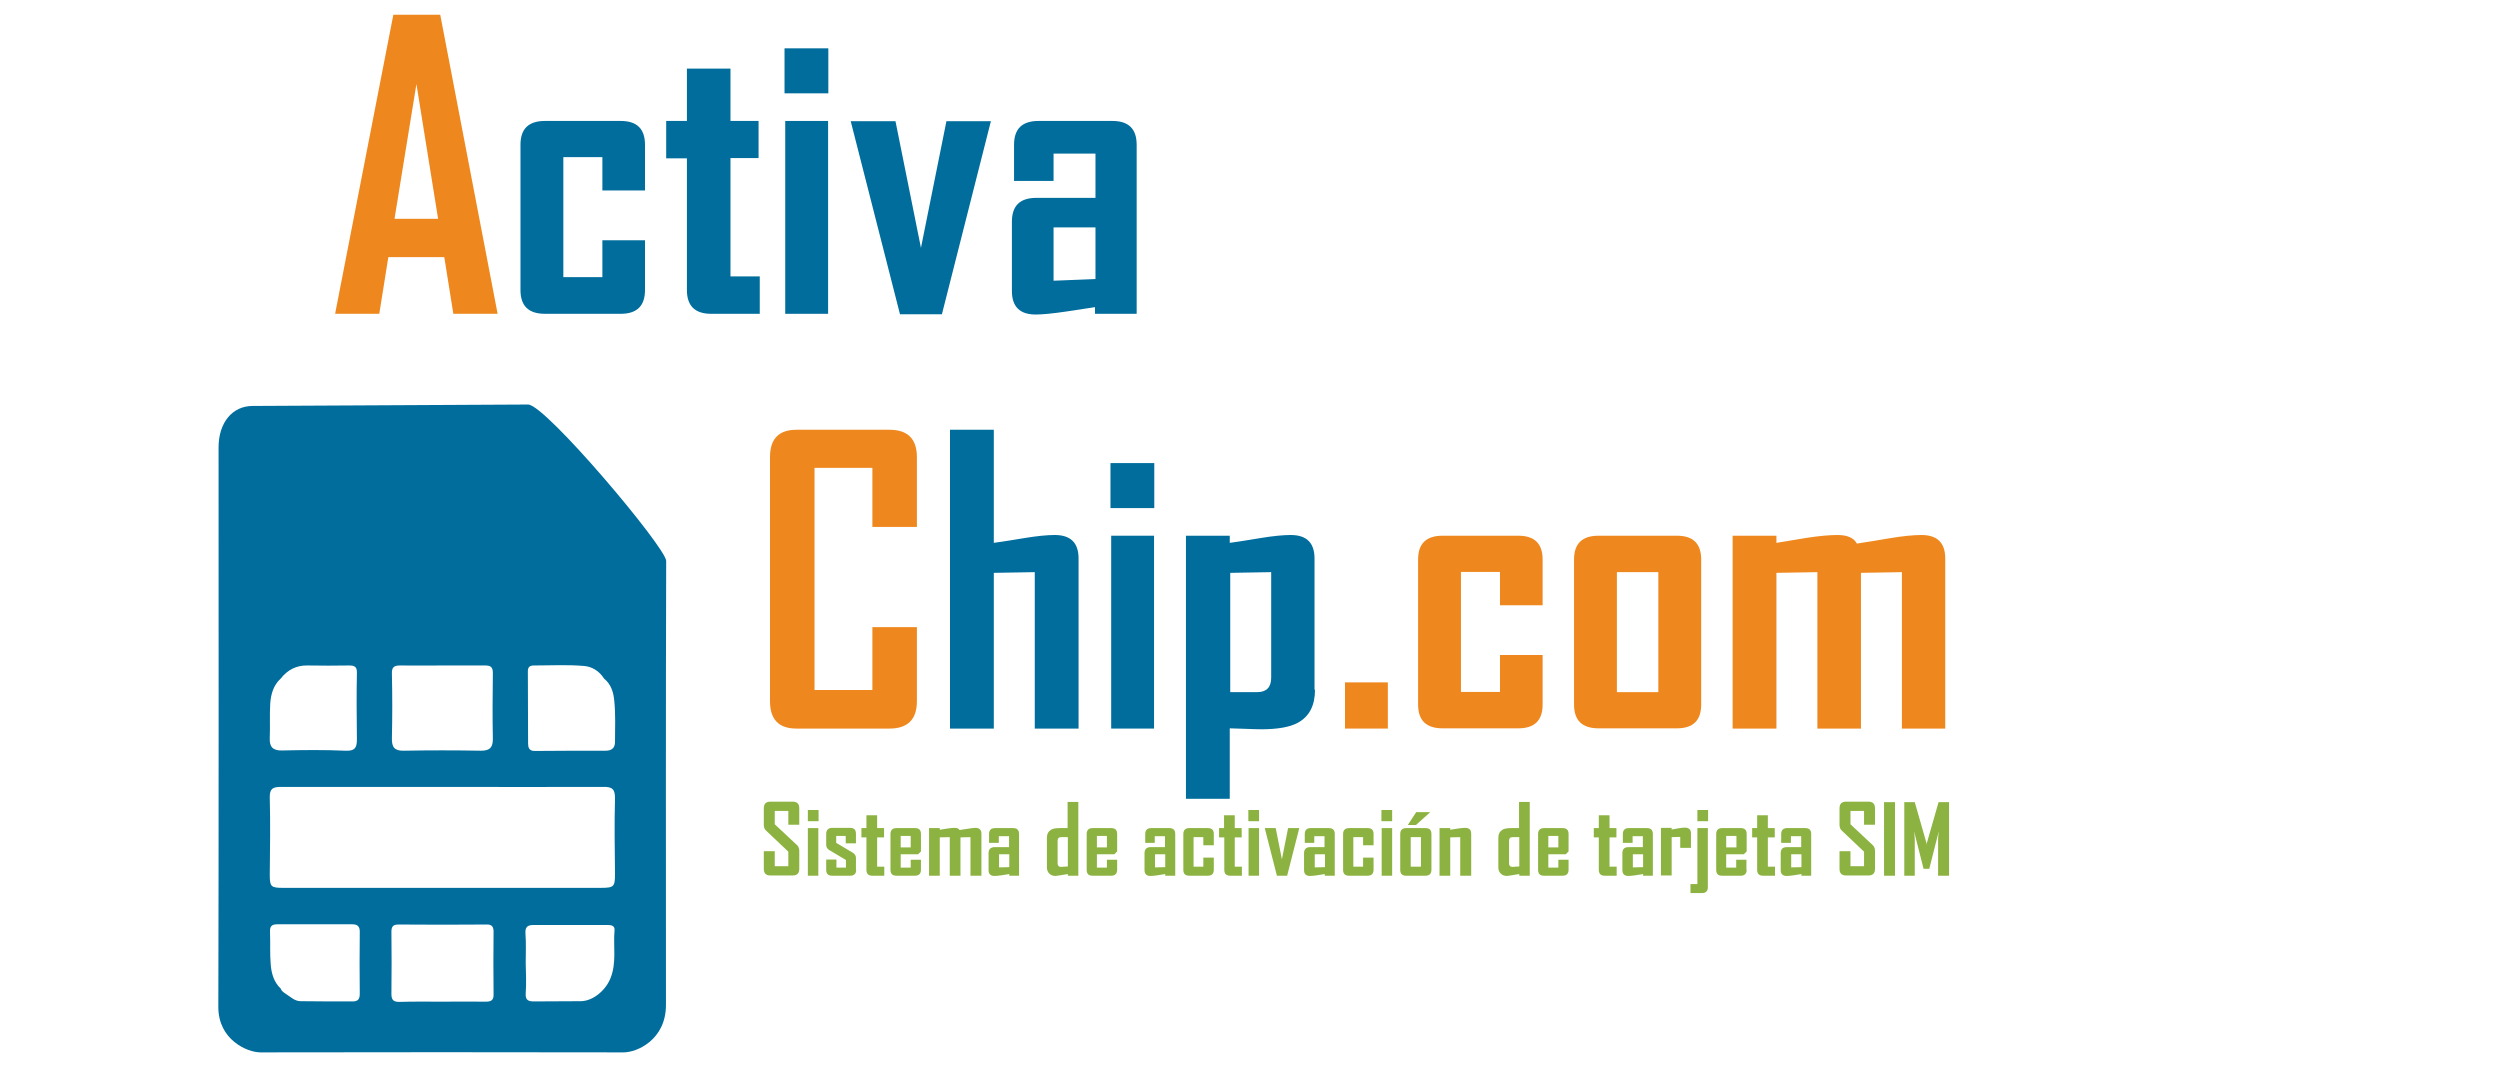 <?xml version="1.0" encoding="utf-8"?>
<!-- Generator: Adobe Illustrator 19.2.1, SVG Export Plug-In . SVG Version: 6.00 Build 0)  -->
<svg version="1.1" id="Capa_1" xmlns="http://www.w3.org/2000/svg" xmlns:xlink="http://www.w3.org/1999/xlink" x="0px" y="0px"
	 viewBox="0 0 1050 450" style="enable-background:new 0 0 1050 450;" xml:space="preserve">
<style type="text/css">
	.st0{fill:#006D9D;}
	.st1{fill:#EE881E;}
	.st2{fill:#8CB341;}
</style>
<path class="st0" d="M221.8,169.9c7.3,0,58,60.2,58,65.7c-0.2,62.2-0.1,124.3-0.1,186.5c0,14.6-12.2,20-18,19.9
	c-50.8-0.1-101.5-0.1-152.3,0c-5.6,0-17.7-5.3-17.7-19c0.2-78.4,0.1-156.7,0.1-235.1c0-10.4,5.8-17.4,14.3-17.4
	C107.2,170.5,221.3,169.9,221.8,169.9z M120.3,417.6c1.9,1.2,3.5,2.9,6,2.9c7.3,0.1,14.5,0.1,21.8,0.1c2.1,0,3-0.8,3-3.2
	c-0.1-8.6-0.1-17.2,0-25.8c0.1-2.6-1-3.4-3.2-3.4c-10.5,0-21,0-31.5,0c-2.3,0-3.1,0.9-3,3.2c0.2,4.6-0.1,9.2,0.3,13.7
	c0.3,3.7,1.3,7.4,4.2,10.1C118.3,416.4,119.3,416.9,120.3,417.6z M253.7,285L253.7,285c-2-3.2-5.2-5.1-8.5-5.3c-7-0.6-14-0.2-21-0.2
	c-1.6,0-2.5,0.6-2.5,2.4c0.1,10.1,0,20.2,0.1,30.3c0,1.7,0.4,3.2,2.7,3.2c10-0.1,19.9-0.1,29.9-0.1c2.4,0,3.9-1.1,3.9-3.6
	c0-5.8,0.3-11.6-0.3-17.3C257.7,290.9,256.7,287.4,253.7,285z M117.9,285c-3.1,2.8-4.1,6.6-4.4,10.4c-0.3,4.8,0,9.7-0.2,14.5
	c-0.2,3.8,1.3,5.4,5.2,5.3c8.9-0.2,17.8-0.3,26.6,0.1c4.1,0.2,4.8-1.4,4.8-4.8c-0.1-9.3-0.2-18.6,0-27.8c0.1-2.7-1-3.2-3.3-3.2
	c-5.8,0.1-11.6,0.1-17.4,0C124.5,279.4,120.8,281.3,117.9,285L117.9,285z M220.8,404.6C220.8,404.6,220.8,404.6,220.8,404.6
	c0.1,4.2,0.3,8.4,0,12.5c-0.2,2.9,1,3.5,3.4,3.5c6.6-0.1,13.2,0,19.8-0.1c5.2-0.1,10.3-4.6,12.3-9.4c2.8-6.7,1.2-13.5,1.8-20.3
	c0.2-2.1-1.4-2.3-3-2.3c-10.4,0-20.7,0-31.1,0c-2.6,0-3.5,1-3.3,3.7C221,396.2,220.8,400.4,220.8,404.6z M185.8,330.5
	c-22.6,0-45.3,0-67.9,0c-3.4,0-4.7,0.8-4.6,4.6c0.3,10.8,0.1,21.6,0,32.3c0,5,0.5,5.5,5.6,5.5c44.5,0,88.9,0,133.4,0
	c5.6,0,6-0.5,6-5.9c-0.1-10.5-0.3-21,0-31.5c0.1-4.1-1.2-5.1-5-5C230.8,330.6,208.3,330.5,185.8,330.5z M185.8,279.5
	c-5.9,0-11.8,0.1-17.8,0c-2.6,0-3.5,0.8-3.4,3.5c0.2,9,0.2,18,0,27c-0.1,3.7,1,5.4,5,5.3c10.8-0.2,21.5-0.2,32.3,0
	c3.6,0,5.1-1.1,5.1-4.9c-0.2-9.3-0.1-18.6,0-27.8c0-2.7-1.2-3.1-3.4-3.1C197.6,279.5,191.7,279.5,185.8,279.5z M185.8,420.7
	c6.1,0,12.1-0.1,18.2,0c2.3,0,3.4-0.6,3.3-3.2c-0.1-8.7-0.1-17.5,0-26.2c0-2.3-0.9-3.1-3.1-3c-12.2,0.1-24.5,0.1-36.7,0
	c-2.2,0-3.1,0.6-3.1,3c0.1,8.7,0.1,17.5,0,26.2c0,2.5,0.9,3.3,3.3,3.3C173.7,420.6,179.7,420.7,185.8,420.7z"/>
<path class="st1" d="M209,131.8h-18.6l-3.8-23.8h-23.5l-3.8,23.8h-18.5v-0.3L165.2,6.2h19.7L209,131.8z M184,91.9l-9.1-56.6
	l-9.2,56.6H184z"/>
<path class="st0" d="M270.9,121.8c0,6.7-3.4,10-10.2,10h-31.8c-6.9,0-10.3-3.3-10.3-10V60.8c0-6.7,3.4-10,10.3-10h31.8
	c6.8,0,10.2,3.3,10.2,10v19.2h-17.9v-14h-16.4v50.4h16.4v-15.5h17.9V121.8z"/>
<path class="st0" d="M319.1,131.8h-20.4c-6.8,0-10.2-3.3-10.2-10V66.5h-8.7V50.8h8.7v-22h18.3v22h11.8v15.6h-11.8v49.7h12.3V131.8z"
	/>
<path class="st0" d="M347.9,39.2h-18.4V20.3h18.4V39.2z M347.8,131.8h-18v-81h18V131.8z"/>
<path class="st0" d="M416.2,50.8L395.6,132H378l-20.7-81.1h18.8l10.7,53.2l10.7-53.2H416.2z"/>
<path class="st0" d="M477.5,131.8h-17.6V129c-4.2,0.6-8.3,1.3-12.5,1.9c-5.5,0.8-9.6,1.2-12.4,1.2c-6.7,0-10-3.3-10-9.9V93.1
	c0-6.7,3.4-10,10.3-10h24.8V64.5h-17.6V76h-16.6V60.8c0-6.7,3.4-10,10.3-10h31c6.8,0,10.2,3.3,10.2,10V131.8z M460.1,117.2V95.5
	h-17.6v22.4L460.1,117.2z"/>
<path class="st1" d="M385.1,294.5c0,7.6-3.8,11.5-11.5,11.5h-39.1c-7.4,0-11.1-3.8-11.1-11.5V192c0-7.7,3.7-11.5,11.1-11.5h39.1
	c7.6,0,11.5,3.8,11.5,11.5v29.3h-18.7v-24.8h-24.3v93.3h24.3v-26.4h18.7V294.5z"/>
<path class="st0" d="M453,306h-18.4v-65.7l-17.2,0.3V306h-18.4V180.5h18.4v47.5c4.3-0.6,8.6-1.3,12.8-2c5.4-0.9,9.7-1.3,12.8-1.3
	c6.7,0,10,3.3,10,9.9V306z"/>
<path class="st0" d="M484.8,213.4h-18.4v-18.9h18.4V213.4z M484.7,306h-18v-81h18V306z"/>
<path class="st0" d="M552.3,289.7c0,6.6-2.4,11.2-7.1,13.8c-3.4,1.9-8.6,2.8-15.6,2.8c-1.6,0-3.9-0.1-6.8-0.2
	c-2.9-0.1-5-0.2-6.3-0.2v29.6h-18.4V225h18.4v3c4.3-0.6,8.6-1.3,12.8-2c5.4-0.9,9.7-1.3,12.8-1.3c6.7,0,10,3.3,10,9.9V289.7z
	 M533.9,284.6v-44.3l-17.2,0.3v50.1H528C531.9,290.7,533.9,288.7,533.9,284.6z"/>
<path class="st1" d="M582.9,306h-18v-19.4h18V306z"/>
<path class="st1" d="M647.9,295.9c0,6.7-3.4,10-10.2,10h-31.8c-6.9,0-10.3-3.3-10.3-10V235c0-6.7,3.4-10,10.3-10h31.8
	c6.8,0,10.2,3.3,10.2,10v19.2H630v-14h-16.4v50.4H630v-15.5h17.9V295.9z"/>
<path class="st1" d="M714.5,295.9c0,6.7-3.4,10-10.2,10h-32.9c-6.9,0-10.3-3.3-10.3-10V235c0-6.7,3.4-10,10.3-10h32.9
	c6.8,0,10.2,3.3,10.2,10V295.9z M696.5,290.7v-50.4h-17.4v50.4H696.5z"/>
<path class="st1" d="M817,306h-18.2v-65.7l-17.2,0.3V306h-18.3v-65.7l-17.2,0.3V306h-18.4v-81h18.4v3c4.3-0.7,8.5-1.4,12.7-2.1
	c5.2-0.8,9.5-1.2,12.9-1.2c4.2,0,6.9,1.2,8.2,3.6c4.5-0.7,9-1.4,13.5-2.2c5.9-1,10.5-1.4,13.6-1.4c6.7,0,10,3.3,10,9.9V306z"/>
<g>
	<path class="st2" d="M335.7,364.9c0,1.9-0.9,2.8-2.8,2.8h-9.3c-1.9,0-2.8-0.9-2.8-2.8v-7.4h4.6v6.3h5.7v-6.1l-9.3-8.8
		c-0.7-0.6-1-1.5-1-2.5v-6.9c0-1.9,0.9-2.8,2.8-2.8h9.3c1.9,0,2.8,0.9,2.8,2.8v6.9h-4.6v-5.8h-5.7v5.6l9.3,8.7c0.7,0.6,1,1.5,1,2.5
		V364.9z"/>
	<path class="st2" d="M343.8,344.9h-4.5v-4.7h4.5V344.9z M343.7,367.8h-4.4v-20h4.4V367.8z"/>
	<path class="st2" d="M359.6,365.3c0,1.6-0.8,2.5-2.5,2.5h-7.6c-1.7,0-2.5-0.8-2.5-2.5V361h4.3v3.4h4v-3.2l-6.9-4.1
		c-0.9-0.5-1.4-1.3-1.4-2.2v-4.7c0-1.6,0.9-2.5,2.5-2.5h7.5c1.7,0,2.5,0.8,2.5,2.5v4h-4.3v-3.1h-4v2.9l6.9,4.1
		c0.9,0.5,1.4,1.3,1.4,2.2V365.3z"/>
	<path class="st2" d="M371.4,367.8h-5c-1.7,0-2.5-0.8-2.5-2.5v-13.6h-2.1v-3.9h2.1v-5.4h4.5v5.4h2.9v3.9h-2.9v12.3h3V367.8z"/>
	<path class="st2" d="M386.8,365.3c0,1.6-0.8,2.5-2.5,2.5h-7.8c-1.7,0-2.5-0.8-2.5-2.5v-15c0-1.6,0.8-2.5,2.5-2.5h7.8
		c1.7,0,2.5,0.8,2.5,2.5v7.3l-1.2,1.2h-7.3v5.6h4.2v-3.3h4.3V365.3z M382.5,355.9v-4.8h-4.2v4.8H382.5z"/>
	<path class="st2" d="M412.1,367.8h-4.5v-16.2l-4.2,0.1v16.1h-4.5v-16.2l-4.2,0.1v16.1h-4.5v-20h4.5v0.7c1.1-0.2,2.1-0.3,3.1-0.5
		c1.3-0.2,2.3-0.3,3.2-0.3c1,0,1.7,0.3,2,0.9c1.1-0.2,2.2-0.3,3.3-0.5c1.5-0.2,2.6-0.4,3.4-0.4c1.6,0,2.5,0.8,2.5,2.4V367.8z"/>
	<path class="st2" d="M428.2,367.8h-4.3v-0.7c-1,0.2-2.1,0.3-3.1,0.5c-1.3,0.2-2.4,0.3-3.1,0.3c-1.6,0-2.5-0.8-2.5-2.4v-7.2
		c0-1.6,0.9-2.5,2.5-2.5h6.1v-4.6h-4.3v2.8h-4.1v-3.7c0-1.6,0.8-2.5,2.5-2.5h7.6c1.7,0,2.5,0.8,2.5,2.5V367.8z M423.9,364.2v-5.4
		h-4.3v5.5L423.9,364.2z"/>
	<path class="st2" d="M453,367.8h-4.5v-0.7c-3.1,0.5-4.8,0.8-5.1,0.8c-1.1,0-2-0.3-2.7-1s-1-1.6-1-2.7v-12.3c0-1.6,0.6-2.7,1.7-3.4
		c0.8-0.5,2.1-0.7,3.8-0.7c0.4,0,0.9,0,1.7,0s1.2,0,1.5,0v-11h4.5V367.8z M448.5,363.9v-12.3h-2.8c-1,0-1.5,0.5-1.5,1.5v9.5
		c0,1,0.5,1.5,1.4,1.5C445.9,364.1,446.8,364,448.5,363.9z"/>
	<path class="st2" d="M469.2,365.3c0,1.6-0.8,2.5-2.5,2.5h-7.8c-1.7,0-2.5-0.8-2.5-2.5v-15c0-1.6,0.8-2.5,2.5-2.5h7.8
		c1.7,0,2.5,0.8,2.5,2.5v7.3l-1.2,1.2h-7.3v5.6h4.2v-3.3h4.3V365.3z M464.9,355.9v-4.8h-4.2v4.8H464.9z"/>
	<path class="st2" d="M493.7,367.8h-4.3v-0.7c-1,0.2-2.1,0.3-3.1,0.5c-1.3,0.2-2.4,0.3-3.1,0.3c-1.6,0-2.5-0.8-2.5-2.4v-7.2
		c0-1.6,0.9-2.5,2.5-2.5h6.1v-4.6h-4.3v2.8H481v-3.7c0-1.6,0.8-2.5,2.5-2.5h7.6c1.7,0,2.5,0.8,2.5,2.5V367.8z M489.4,364.2v-5.4
		h-4.3v5.5L489.4,364.2z"/>
	<path class="st2" d="M509.8,365.3c0,1.6-0.8,2.5-2.5,2.5h-7.8c-1.7,0-2.5-0.8-2.5-2.5v-15c0-1.6,0.8-2.5,2.5-2.5h7.8
		c1.7,0,2.5,0.8,2.5,2.5v4.7h-4.4v-3.4h-4.1V364h4.1v-3.8h4.4V365.3z"/>
	<path class="st2" d="M521.7,367.8h-5c-1.7,0-2.5-0.8-2.5-2.5v-13.6H512v-3.9h2.1v-5.4h4.5v5.4h2.9v3.9h-2.9v12.3h3V367.8z"/>
	<path class="st2" d="M528.8,344.9h-4.5v-4.7h4.5V344.9z M528.8,367.8h-4.4v-20h4.4V367.8z"/>
	<path class="st2" d="M545.7,347.8l-5.1,20h-4.3l-5.1-20h4.6l2.6,13.1l2.6-13.1H545.7z"/>
	<path class="st2" d="M560.7,367.8h-4.3v-0.7c-1,0.2-2.1,0.3-3.1,0.5c-1.3,0.2-2.4,0.3-3.1,0.3c-1.6,0-2.5-0.8-2.5-2.4v-7.2
		c0-1.6,0.9-2.5,2.5-2.5h6.1v-4.6h-4.3v2.8H548v-3.7c0-1.6,0.8-2.5,2.5-2.5h7.6c1.7,0,2.5,0.8,2.5,2.5V367.8z M556.5,364.2v-5.4
		h-4.3v5.5L556.5,364.2z"/>
	<path class="st2" d="M576.9,365.3c0,1.6-0.8,2.5-2.5,2.5h-7.8c-1.7,0-2.5-0.8-2.5-2.5v-15c0-1.6,0.8-2.5,2.5-2.5h7.8
		c1.7,0,2.5,0.8,2.5,2.5v4.7h-4.4v-3.4h-4.1V364h4.1v-3.8h4.4V365.3z"/>
	<path class="st2" d="M584.7,344.9h-4.5v-4.7h4.5V344.9z M584.7,367.8h-4.4v-20h4.4V367.8z"/>
	<path class="st2" d="M601.2,365.3c0,1.6-0.8,2.5-2.5,2.5h-8.1c-1.7,0-2.5-0.8-2.5-2.5v-15c0-1.6,0.8-2.5,2.5-2.5h8.1
		c1.7,0,2.5,0.8,2.5,2.5V365.3z M600.5,341.3l-5.8,5.2h-3.3v-0.2l3.4-5.2h5.7V341.3z M596.8,364v-12.4h-4.3V364H596.8z"/>
	<path class="st2" d="M617.8,367.8h-4.5v-16.2l-4.2,0.1v16.1h-4.5v-20h4.5v0.7c1.1-0.2,2.1-0.3,3.1-0.5c1.3-0.2,2.4-0.3,3.2-0.3
		c1.6,0,2.5,0.8,2.5,2.4V367.8z"/>
	<path class="st2" d="M642.6,367.8h-4.5v-0.7c-3.1,0.5-4.8,0.8-5.1,0.8c-1.1,0-2-0.3-2.7-1s-1-1.6-1-2.7v-12.3
		c0-1.6,0.6-2.7,1.7-3.4c0.8-0.5,2.1-0.7,3.8-0.7c0.4,0,0.9,0,1.7,0s1.2,0,1.5,0v-11h4.5V367.8z M638.1,363.9v-12.3h-2.8
		c-1,0-1.5,0.5-1.5,1.5v9.5c0,1,0.5,1.5,1.4,1.5C635.5,364.1,636.4,364,638.1,363.9z"/>
	<path class="st2" d="M658.8,365.3c0,1.6-0.8,2.5-2.5,2.5h-7.8c-1.7,0-2.5-0.8-2.5-2.5v-15c0-1.6,0.8-2.5,2.5-2.5h7.8
		c1.7,0,2.5,0.8,2.5,2.5v7.3l-1.2,1.2h-7.3v5.6h4.2v-3.3h4.3V365.3z M654.5,355.9v-4.8h-4.2v4.8H654.5z"/>
	<path class="st2" d="M679,367.8h-5c-1.7,0-2.5-0.8-2.5-2.5v-13.6h-2.1v-3.9h2.1v-5.4h4.5v5.4h2.9v3.9H676v12.3h3V367.8z"/>
	<path class="st2" d="M694.4,367.8h-4.3v-0.7c-1,0.2-2.1,0.3-3.1,0.5c-1.3,0.2-2.4,0.3-3.1,0.3c-1.6,0-2.5-0.8-2.5-2.4v-7.2
		c0-1.6,0.8-2.5,2.5-2.5h6.1v-4.6h-4.3v2.8h-4.1v-3.7c0-1.6,0.8-2.5,2.5-2.5h7.6c1.7,0,2.5,0.8,2.5,2.5V367.8z M690.1,364.2v-5.4
		h-4.3v5.5L690.1,364.2z"/>
	<path class="st2" d="M710.2,356.1h-4.5v-4.6l-3.6,0.1v16.1h-4.5v-20h4.5v0.7c0.9-0.2,1.9-0.3,2.8-0.5c1.1-0.2,2.1-0.3,2.8-0.3
		c1.6,0,2.5,0.8,2.5,2.4V356.1z"/>
	<path class="st2" d="M717.3,372.6c0,1.6-0.8,2.5-2.5,2.5H710v-3.8h2.9v-23.5h4.4V372.6z M717.4,344.9h-4.5v-4.7h4.5V344.9z"/>
	<path class="st2" d="M733.6,365.3c0,1.6-0.8,2.5-2.5,2.5h-7.8c-1.7,0-2.5-0.8-2.5-2.5v-15c0-1.6,0.8-2.5,2.5-2.5h7.8
		c1.7,0,2.5,0.8,2.5,2.5v7.3l-1.2,1.2H725v5.6h4.2v-3.3h4.3V365.3z M729.3,355.9v-4.8H725v4.8H729.3z"/>
	<path class="st2" d="M745.5,367.8h-5c-1.7,0-2.5-0.8-2.5-2.5v-13.6h-2.1v-3.9h2.1v-5.4h4.5v5.4h2.9v3.9h-2.9v12.3h3V367.8z"/>
	<path class="st2" d="M760.9,367.8h-4.3v-0.7c-1,0.2-2.1,0.3-3.1,0.5c-1.3,0.2-2.4,0.3-3.1,0.3c-1.6,0-2.5-0.8-2.5-2.4v-7.2
		c0-1.6,0.8-2.5,2.5-2.5h6.1v-4.6h-4.3v2.8h-4.1v-3.7c0-1.6,0.8-2.5,2.5-2.5h7.6c1.7,0,2.5,0.8,2.5,2.5V367.8z M756.6,364.2v-5.4
		h-4.3v5.5L756.6,364.2z"/>
	<path class="st2" d="M787.5,364.9c0,1.9-0.9,2.8-2.8,2.8h-9.3c-1.9,0-2.8-0.9-2.8-2.8v-7.4h4.6v6.3h5.7v-6.1l-9.3-8.8
		c-0.7-0.6-1-1.5-1-2.5v-6.9c0-1.9,0.9-2.8,2.8-2.8h9.3c1.9,0,2.8,0.9,2.8,2.8v6.9h-4.6v-5.8h-5.7v5.6l9.3,8.7c0.7,0.6,1,1.5,1,2.5
		V364.9z"/>
	<path class="st2" d="M795.9,367.8h-4.6v-30.9h4.6V367.8z"/>
	<path class="st2" d="M818.4,367.8h-4.4v-15.3c0-0.8,0.1-1.9,0.3-3.4l-4,15.8h-2.4l-4-15.8c0.2,1.5,0.3,2.6,0.3,3.4v15.3h-4.4v-30.9
		h4.4l4.9,17.1c0.1,0.2,0.1,0.7,0.1,1.4c0-0.3,0-0.8,0.1-1.4l4.9-17.1h4.4V367.8z"/>
</g>
</svg>
